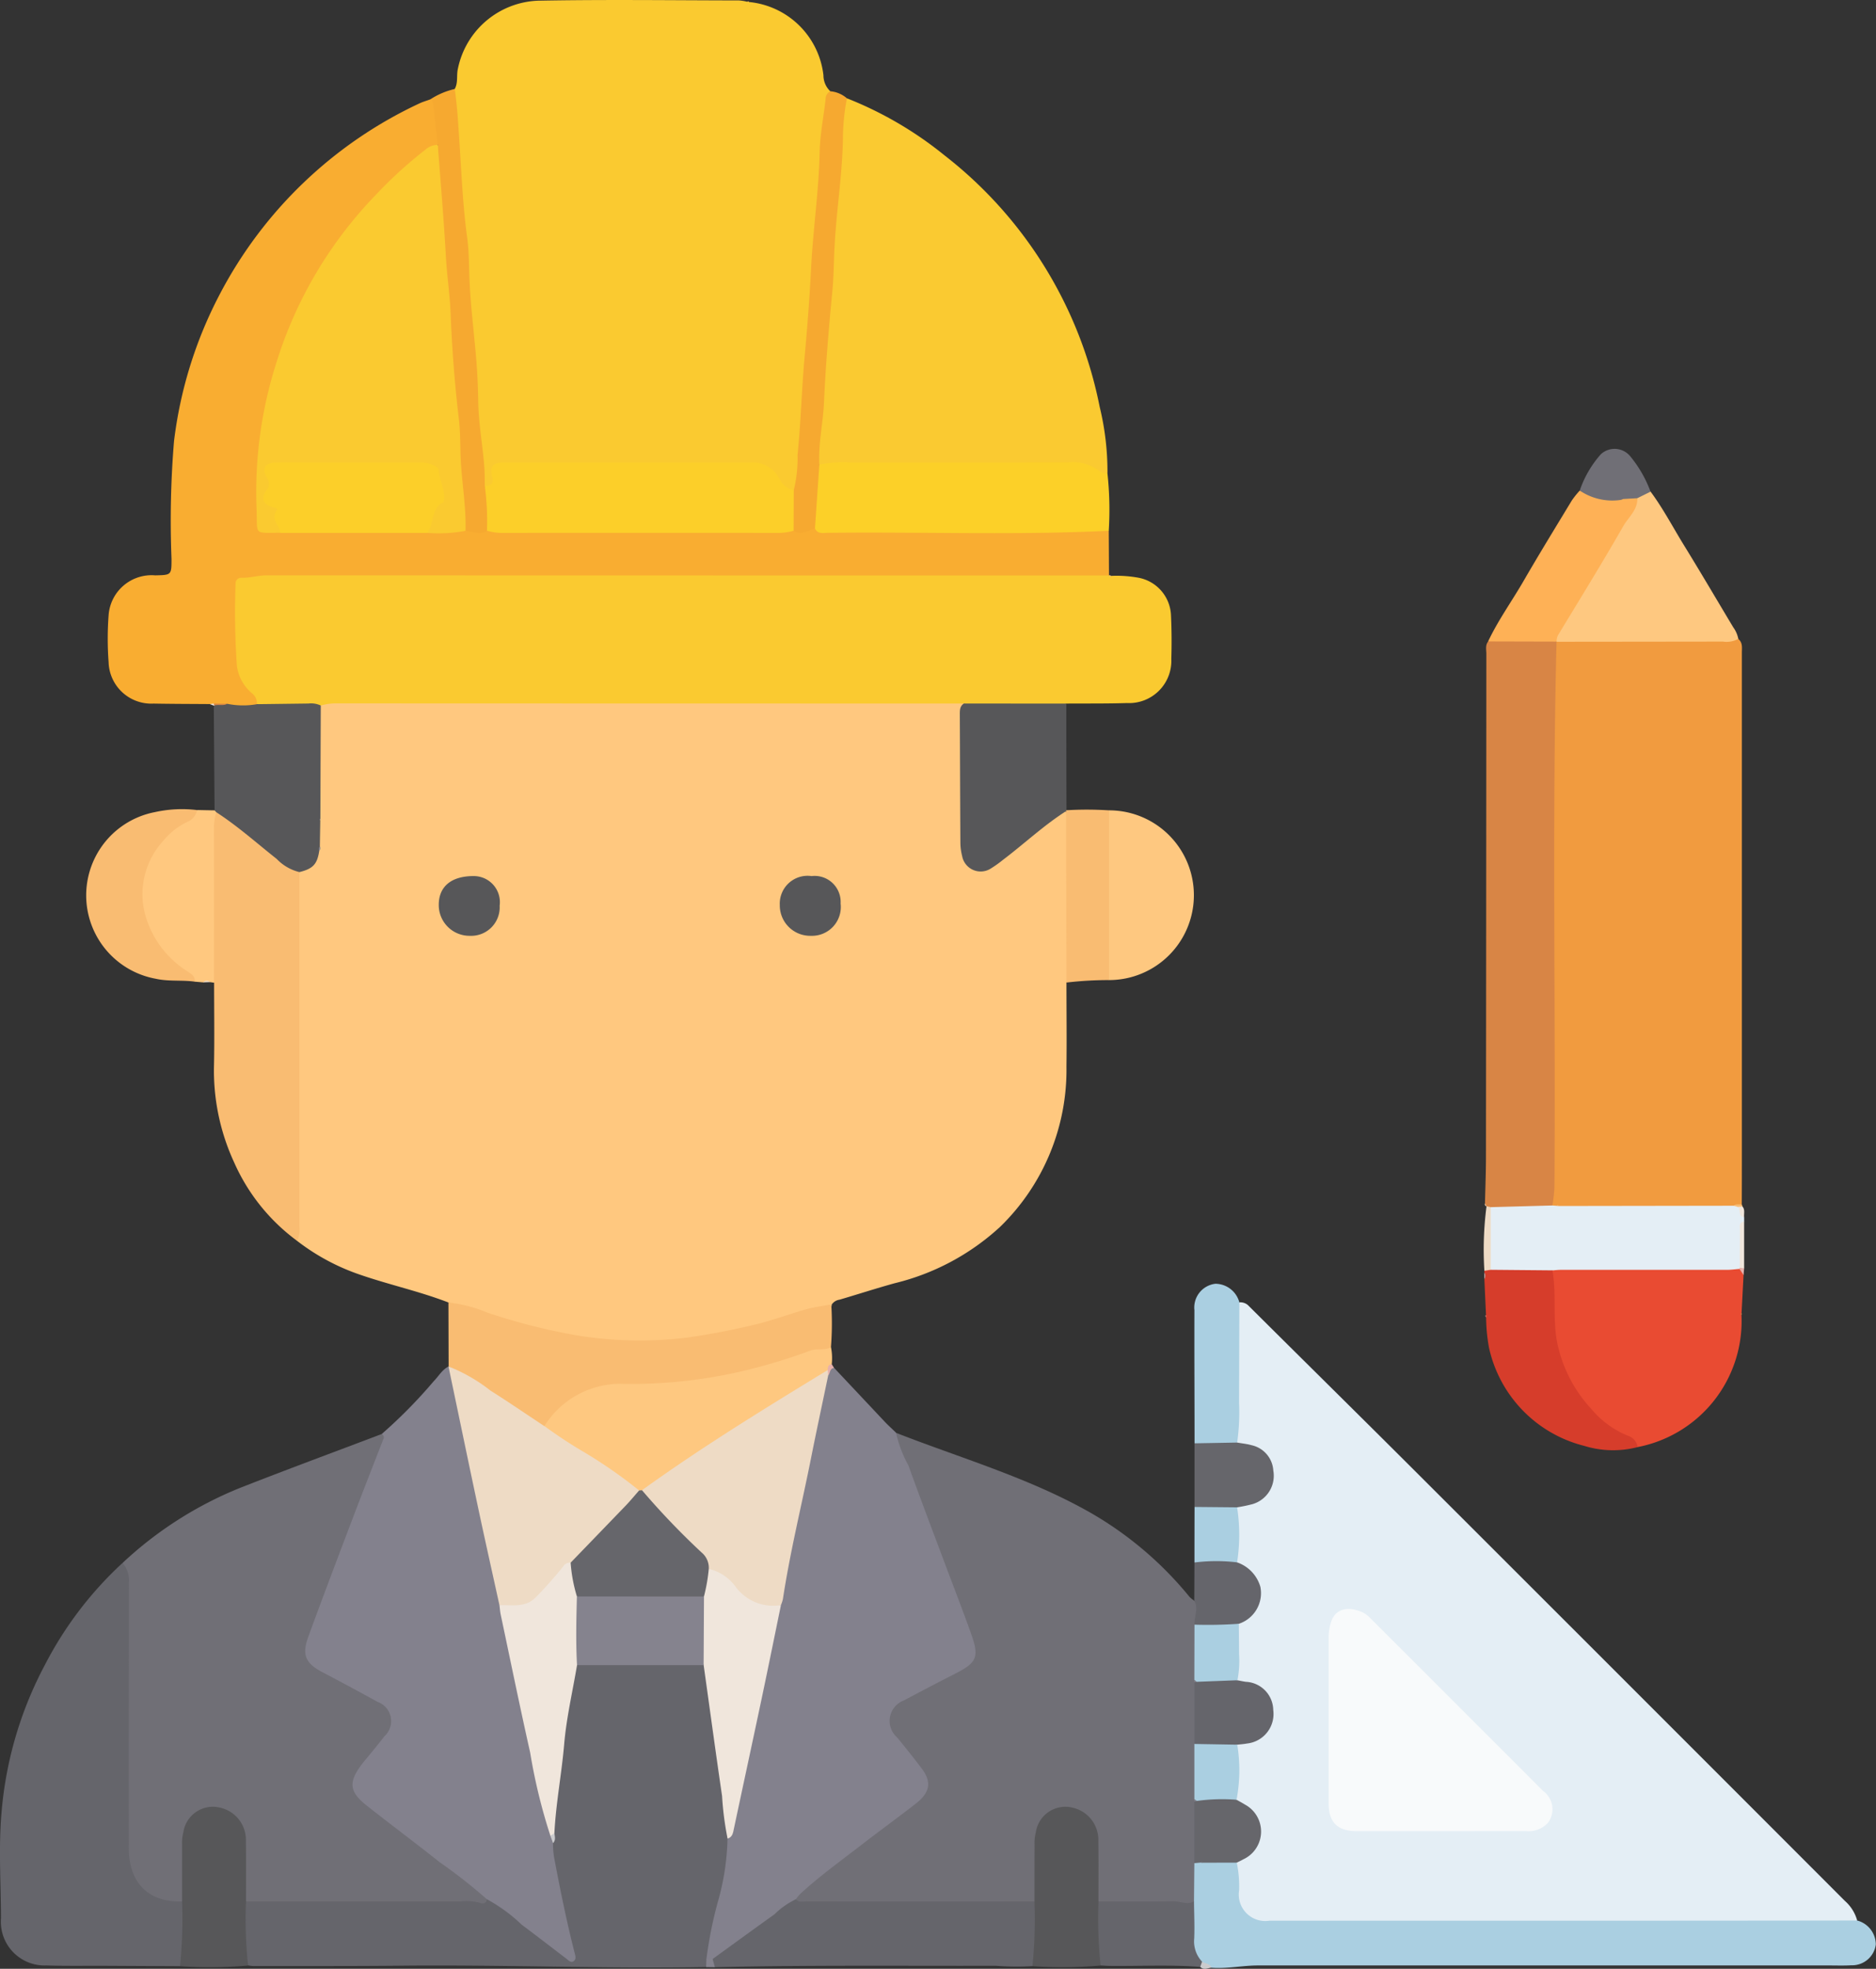 <svg xmlns="http://www.w3.org/2000/svg" width="128.716" height="135.035" data-name="Group 14667"><rect width="100%" height="100%" fill="#333333" stroke="none"/><defs><clipPath id="a"><path fill="none" d="M0 0h128.716v135.035H0z" data-name="Rectangle 8099"/></clipPath></defs><g clip-path="url(#a)" data-name="Group 14666"><path fill="#ffc87f" d="M73.172 67.389c0 1.921.025 3.842 0 5.763a15 15 0 0 1-4.559 11 16.36 16.36 0 0 1-7.249 3.867c-1.262.351-2.509.754-3.765 1.124a.77.77 0 0 0-.535.337 1.3 1.3 0 0 1-.185.171c-2.66.591-5.2 1.611-7.9 2.09a29.45 29.45 0 0 1-14.825-1.277 18.3 18.3 0 0 1-3.383-1.128c-1.974-.763-4.047-1.212-6.045-1.9a14.9 14.9 0 0 1-4.342-2.328 3 3 0 0 1-.1-.865q.017-11.445.007-22.891a6 6 0 0 1 .063-1.306.65.65 0 0 1 .413-.455 1.54 1.54 0 0 0 .945-1.246 1.6 1.6 0 0 0 .064-.458c.016-.54 0-1.08 0-1.621q-.012-.135-.016-.27c0-2.174-.005-4.347 0-6.52a1.96 1.96 0 0 1 .187-1.126 1.22 1.22 0 0 1 .863-.334c.34-.026.681-.017 1.022-.017h40.766a4.4 4.4 0 0 1 1.377.1c.188.073.216.209.2.4-.215 3.08-.054 6.165-.09 9.248a2.5 2.5 0 0 0 .076.577c.271 1.219 1.082 1.561 2.085.818 1.366-1.012 2.653-2.128 4-3.163.3-.23.628-.633 1.056-.152a2.3 2.3 0 0 1 .114.932q.005 4.762 0 9.524a1.5 1.5 0 0 1-.245 1.106" data-name="Path 5880"/><path fill="#e4eef5" d="M85.035 89.325a.8.8 0 0 1 .592.193c3.864 3.848 7.751 7.673 11.61 11.526q14.682 14.661 29.348 29.338a2.76 2.76 0 0 1 .839 1.338c-.41.381-.922.251-1.393.252q-16.544.012-33.087.006c-1.9 0-3.8.013-5.7-.005a2.16 2.16 0 0 1-2.468-2.465c0-.487-.054-.972-.057-1.457.036-.425.387-.589.675-.806a1.9 1.9 0 0 0-.048-3.286c-.255-.18-.565-.309-.625-.672a33 33 0 0 0 .047-3.6c.166-.31.492-.267.764-.332a1.8 1.8 0 0 0 1.62-1.982c-.026-1.036-.556-1.594-1.717-1.805-.234-.043-.492-.027-.648-.263.009-1.278-.025-2.557.022-3.835.133-.313.44-.44.685-.635a1.88 1.88 0 0 0-.028-3.11c-.265-.2-.617-.315-.731-.682.1-1.2.024-2.393.028-3.59.207-.334.582-.32.9-.417a1.79 1.79 0 0 0 1.491-2.026 1.846 1.846 0 0 0-1.625-1.785c-.294-.072-.656-.027-.794-.411.079-2.919.015-5.837.05-8.754a.87.87 0 0 1 .249-.733" data-name="Path 5881"/><path fill="#faca30" d="M31.2 6.1c.24-.425.112-.907.211-1.357a5.84 5.84 0 0 1 5.735-4.7c4.52-.081 9.042-.021 13.563-.014a3.5 3.5 0 0 1 .572.094l.058-.041.045.055a5.694 5.694 0 0 1 5.114 5.03 1.5 1.5 0 0 0 .473 1.094c-.609 3.313-.528 6.69-.91 10.026-.268 2.341-.268 4.71-.49 7.061-.3 3.221-.417 6.457-.747 9.677-.027.266-.041.543-.331.684a1.105 1.105 0 0 1-1.128-.651 2.36 2.36 0 0 0-2.226-1.109c-5.356.014-10.712 0-16.067.009-.932 0-.93.013-1.091.922-.076.43-.277.674-.754.479a5.4 5.4 0 0 1-.326-1.994c-.4-3.6-.57-7.217-.831-10.825-.228-3.148-.561-6.291-.676-9.449-.051-1.405-.174-2.813-.3-4.216a1.08 1.08 0 0 1 .11-.775" data-name="Path 5882"/><path fill="#faca30" d="M66.134 48.252q-21.561 0-43.122-.009a3.8 3.8 0 0 0-1 .146 14.2 14.2 0 0 1-4.453-.1 5.3 5.3 0 0 1-1.662-4.421c.076-.994.009-2 .016-3 .009-1.249.141-1.391 1.4-1.571a9 9 0 0 1 1.312-.071h56.138a1.85 1.85 0 0 1 1.332.238l.03-.014a.082.082 0 0 0 .125.048 8.4 8.4 0 0 1 1.818.119 2.736 2.736 0 0 1 2.276 2.579q.069 1.502.022 2.994a2.9 2.9 0 0 1-3.044 3.03c-1.386.044-2.773.026-4.16.036a1.22 1.22 0 0 1-.894.228q-2.623.012-5.245 0a1.13 1.13 0 0 1-.889-.233" data-name="Path 5883"/><path fill="#706f76" d="M61.48 98.274c4.427 1.733 9.026 3.054 13.2 5.4a24.5 24.5 0 0 1 6.932 5.848 2 2 0 0 0 .33.267c.611.5.187 1.136.221 1.712.039 1.217.011 2.434.019 3.65a2 2 0 0 0-.016.274c.03 1.387.034 2.773 0 4.16.04 1.247.012 2.494.018 3.741a2 2 0 0 0-.017.277 91 91 0 0 1 0 4.176 8.1 8.1 0 0 1-.148 2.655.82.82 0 0 1-.719.277c-1.721-.117-3.444-.023-5.165-.06a1.5 1.5 0 0 1-.707-.133c-.332-.271-.268-.656-.274-1.012-.019-1.069.035-2.14-.024-3.207a1.99 1.99 0 0 0-1.6-2.066 1.884 1.884 0 0 0-2.274 1.786 12 12 0 0 0-.046 1.747c-.007.632.009 1.264-.008 1.9-.009.311.018.643-.284.863a2.36 2.36 0 0 1-1.073.137H55.797a2.4 2.4 0 0 1-1.072-.135c-.43-.495.043-.754.313-1 1.271-1.136 2.655-2.133 4-3.18q1.755-1.369 3.537-2.7c1.088-.816 1.153-1.366.341-2.443-.483-.641-.981-1.271-1.477-1.9a1.7 1.7 0 0 1 .6-2.879c1.192-.609 2.354-1.273 3.553-1.867 1.136-.562 1.365-1.044.929-2.233-1.6-4.361-3.172-8.734-4.927-13.038-.13-.32-.426-.634-.108-1.007" data-name="Path 5884"/><path fill="#f19b3f" d="M119.265 43.823c.318.254.248.611.248.946v34.33q.002 1.753-.006 3.5a1.47 1.47 0 0 1-.726.334c-1.384.122-2.77.045-4.155.055-2.115.014-4.231.005-6.346 0a4.4 4.4 0 0 1-1.088-.067 1.3 1.3 0 0 0-.514-.08.36.36 0 0 1-.3-.25 15.4 15.4 0 0 1 .045-2.183q-.019-16.733 0-33.464a8.7 8.7 0 0 1 .352-2.947 1.25 1.25 0 0 1 .9-.234c3.724-.024 7.447.02 11.171-.025a1.5 1.5 0 0 1 .429.078" data-name="Path 5885"/><path fill="#706f76" d="M8.412 107.196a26 26 0 0 1 7.987-5.117c3.249-1.278 6.526-2.485 9.791-3.723.531.092.246.433.164.647-1.567 4.066-3.072 8.157-4.631 12.226a12 12 0 0 0-.47 1.383 1.394 1.394 0 0 0 .8 1.819c1.213.673 2.436 1.326 3.663 1.973 1.493.788 1.653 1.657.659 3-.521.7-1.126 1.344-1.6 2.086-.526.825-.5 1.25.23 1.917 1.116 1.018 2.323 1.928 3.529 2.835 1.5 1.127 2.98 2.276 4.486 3.393.289.215.615.441.425.9a.7.7 0 0 1-.6.184c-4.929-.134-9.859-.02-14.789-.06a2.6 2.6 0 0 1-1.076-.124c-.339-.227-.3-.589-.3-.92-.017-1-.006-1.991-.006-2.985a2.9 2.9 0 0 0-.411-1.6 1.863 1.863 0 0 0-3.174.049 3 3 0 0 0-.375 1.537c0 .971.007 1.941 0 2.912a1.22 1.22 0 0 1-.235.96 3.03 3.03 0 0 1-3.5-1.83 4.9 4.9 0 0 1-.38-2.065q.01-7.45 0-14.9a22.5 22.5 0 0 0-.19-4.5" data-name="Path 5886"/><path fill="#f9ad31" d="M76.089 39.47q-28.889 0-57.778-.009c-.589 0-1.15.179-1.734.168a.38.38 0 0 0-.414.415 54 54 0 0 0 .089 5.61 2.94 2.94 0 0 0 1.021 1.882.87.87 0 0 1 .352.76c-.271.454-.718.274-1.1.295a5 5 0 0 1-.927-.113 4.6 4.6 0 0 1-.844-.109 2 2 0 0 0-.351-.078c-1.29-.01-2.579-.01-3.868-.034a2.93 2.93 0 0 1-3.084-2.846 21.6 21.6 0 0 1 0-3.209 2.955 2.955 0 0 1 3.2-2.739c1.117-.025 1.113-.025 1.117-1.116a66 66 0 0 1 .172-8.092 29.2 29.2 0 0 1 3.11-10.018A29.55 29.55 0 0 1 28.766 7.098c.239-.115.5-.187.746-.279.269-.051.336.133.367.333a10.8 10.8 0 0 1 .24 2.726 22 22 0 0 0-3.046 2.467 29.2 29.2 0 0 0-5.265 6.593 30 30 0 0 0-3.589 9.83 36 36 0 0 0-.407 6.912c.009.456.2.676.663.664.317-.009.634.012.951-.024 3.267-.015 6.532-.04 9.8.009a22 22 0 0 0 2.643-.091 8.4 8.4 0 0 0 1.686 0 19 19 0 0 0 1.75.068h17.223c.584 0 1.167-.009 1.748-.067.607.171 1.2-.147 1.8-.062a4.3 4.3 0 0 0 1.3.128h16.352a11 11 0 0 0 1.382-.1 1.07 1.07 0 0 1 .964.192l.015 3.067" data-name="Path 5887"/><path fill="#83818d" d="M61.48 98.275a8.3 8.3 0 0 0 .842 2.221c.823 2.284 1.689 4.553 2.539 6.827.6 1.592 1.215 3.176 1.784 4.777.55 1.549.368 1.939-1.06 2.668q-1.788.912-3.559 1.857a1.5 1.5 0 0 0-.48 2.533c.586.71 1.161 1.431 1.714 2.168.674.9.551 1.622-.423 2.378-1.263.982-2.558 1.923-3.822 2.9-1.4 1.085-2.839 2.116-4.138 3.322a3 3 0 0 0-.272.339 28.5 28.5 0 0 1-3.664 2.848 10.6 10.6 0 0 1-2.123 1.383.47.47 0 0 1-.427-.159 1.45 1.45 0 0 1 0-1.07q.554-2.5 1.119-4.992c.168-.741.123-1.5.312-2.237a3.7 3.7 0 0 0 .539-1.5c.985-4.83 2.064-9.641 3.043-14.472a307 307 0 0 1 1.584-7.949c.549-2.6 1.126-5.187 1.662-7.787.122-.251.15-.611.581-.51l3.471 3.691c.248.263.518.5.778.757" data-name="Path 5888"/><path fill="#83818d" d="M33.405 130.264a36 36 0 0 0-3.251-2.549c-1.648-1.313-3.341-2.569-4.994-3.876-1.29-1.02-1.286-1.7-.058-3.176.433-.522.867-1.044 1.279-1.583a1.4 1.4 0 0 0-.474-2.352q-1.876-1.036-3.774-2.03c-1.162-.607-1.437-1.181-.982-2.428.94-2.576 1.913-5.141 2.886-7.705.74-1.951 1.5-3.895 2.258-5.84a.26.26 0 0 0-.106-.368 34 34 0 0 0 3.57-3.624c.34-.34.57-.788 1.023-1.013l.1.07a5.3 5.3 0 0 1 .532 1.879c.957 4.817 2.036 9.609 3.02 14.421 1.014 4.74 2.017 9.483 3.038 14.222a10 10 0 0 0 .442 1.468 3.3 3.3 0 0 1 .2.68 61 61 0 0 0 1.267 6.429c.074.307.159.611.221.921.059.29.125.616-.162.8s-.573 0-.8-.181c-1.23-.99-2.553-1.86-3.742-2.9a10 10 0 0 1-1.5-1.264" data-name="Path 5889"/><path fill="#faca31" d="M58.11 6.743a25.4 25.4 0 0 1 6.7 3.917 28.95 28.95 0 0 1 10.642 17.249 18.7 18.7 0 0 1 .533 4.536c-.317.255-.607.078-.873-.083a3.1 3.1 0 0 0-1.678-.4q-7.882.005-15.764 0a3.5 3.5 0 0 1-1.443-.029 1.45 1.45 0 0 1-.207-1.251c.451-3.595.491-7.221.839-10.824.284-2.948.355-5.914.688-8.861.122-1.082.068-2.184.191-3.273.041-.36.011-.742.374-.975" data-name="Path 5890"/><path fill="#65656b" d="M33.405 130.264a11 11 0 0 1 2.384 1.742c1.027.764 2.037 1.551 3.057 2.325.148.112.309.312.5.189.215-.137.133-.368.076-.591-.548-2.151-.988-4.326-1.4-6.507a6 6 0 0 1-.08-1.008c.106-.28-.05-.537-.069-.807a18.5 18.5 0 0 1 .308-3.251 91 91 0 0 1 1.116-7.615.93.93 0 0 1 .289-.647 1.8 1.8 0 0 1 .921-.149q3.409-.007 6.819 0a1.96 1.96 0 0 1 .923.137c.346.276.322.693.376 1.065.473 3.265.941 6.53 1.344 9.8a3.1 3.1 0 0 1-.053 1.155 17 17 0 0 1-.667 4.357 28.5 28.5 0 0 0-.779 3.9.39.39 0 0 1-.017.556c-6.969.121-13.936-.164-20.905-.093-3.387.034-6.774.02-10.161.025a3 3 0 0 1-.361-.04 1.24 1.24 0 0 1-.338-.779 27 27 0 0 1-.025-3.1.67.67 0 0 1 .217-.517h14.74a3.5 3.5 0 0 1 1.3.1c.224.086.442.056.482-.256" data-name="Path 5891"/><path fill="#65656b" d="M8.412 107.196a1.9 1.9 0 0 1 .436 1.344q-.019 9.128-.009 18.255c0 2.168 1.194 3.7 3.652 3.619a.6.6 0 0 1 .206.45 17.7 17.7 0 0 1-.071 3.336 1.02 1.02 0 0 1-.273.657l-5.172-.027c-1.338-.006-2.677.019-4.014-.024a3 3 0 0 1-3.1-3.231c-.006-2.433-.175-4.881.041-7.294a26.1 26.1 0 0 1 2.983-10.11 25.2 25.2 0 0 1 5.319-6.975" data-name="Path 5892"/><path fill="#d88545" d="M106.796 44.022c-.31 12.478-.054 24.959-.144 37.438a11 11 0 0 1-.139 1.221c-.117.277-.377.291-.61.294a35 35 0 0 1-3.538-.031.7.7 0 0 1-.371-.2c-.073-.043-.129-.1-.107-.192.024-1.047.066-2.093.068-3.14q.017-17.285.026-34.569c0-.284-.083-.589.125-.845a.6.6 0 0 1 .252-.141 16.6 16.6 0 0 1 4.341.062l.1.1" data-name="Path 5893"/><path fill="#aacfe1" d="m81.922 130.419.025-2.632a.8.8 0 0 1 .462-.2q.129-.017.259-.022c.729.072 1.487-.179 2.19.191a8 8 0 0 1 .161 1.88 1.82 1.82 0 0 0 2.088 2.1h22.86q8.728 0 17.455-.013a1.71 1.71 0 0 1 1.281 1.646 1.64 1.64 0 0 1-1.682 1.425c-.51.031-1.023.012-1.534.012H86.318c-1.071 0-2.128.239-3.2.155-.3-.182-.72-.148-.945-.487a1.77 1.77 0 0 1-.444-1.339 7.5 7.5 0 0 1 .194-2.709" data-name="Path 5894"/><path fill="#f9bc72" d="M20.54 59.815v24.3a1.77 1.77 0 0 1-.153.994 13.4 13.4 0 0 1-4.324-5.387 15 15 0 0 1-1.379-6.707c.036-1.87.006-3.74.006-5.611a1.33 1.33 0 0 1-.238-.963q-.007-4.762 0-9.524a2.3 2.3 0 0 1 .154-1c.317-.507.63-.158.91.031 1.233.832 2.341 1.826 3.5 2.749.495.393 1.032.722 1.522 1.117" data-name="Path 5895"/><path fill="#e94b32" d="m119.628 87.456-.137 2.611a.13.13 0 0 0-.005.136 8.8 8.8 0 0 1-7.128 9.049 17 17 0 0 0-1.536-.963 9.32 9.32 0 0 1-4.217-6.459c-.249-1.4-.05-2.821-.232-4.223a.52.52 0 0 1 .284-.613 2 2 0 0 1 .718-.1q5.635-.009 11.271 0a2.5 2.5 0 0 1 .578.052.5.5 0 0 1 .4.507" data-name="Path 5896"/><path fill="#f9bc72" d="M30.77 89.332a9.7 9.7 0 0 1 2.655.692 42 42 0 0 0 6.116 1.561 27 27 0 0 0 7.593.159 49 49 0 0 0 4.907-.954c1.1-.279 2.172-.678 3.267-.988.532-.15 1.088-.218 1.632-.324a.25.25 0 0 1 .105.137 21 21 0 0 1-.031 2.779.52.52 0 0 1-.391.3 47 47 0 0 0-4.843 1.354 25.7 25.7 0 0 1-7.786 1.023 7.28 7.28 0 0 0-6.491 2.767.57.57 0 0 1-.614-.089c-2.006-1.4-4.084-2.685-6.12-4.037h.012l-.012-4.387" data-name="Path 5897"/><path fill="#fcd028" d="M56.216 31.869a8 8 0 0 1 2.094-.147c5 0 10.009.009 15.014-.008a3 3 0 0 1 2.111.59.7.7 0 0 0 .547.142 23 23 0 0 1 .092 3.957c-6.415.318-12.835.064-19.251.141-.324 0-.7.114-.9-.289a.63.63 0 0 1-.193-.46 26 26 0 0 1 .325-3.686.5.5 0 0 1 .161-.237" data-name="Path 5898"/><path fill="#65656b" d="M48.898 134.362c1.411-1.022 2.817-2.049 4.235-3.061a5.4 5.4 0 0 1 1.471-1.033c.215.239.5.144.757.144q7.808.007 15.616 0a.4.4 0 0 1 .158.237 12 12 0 0 1-.132 3.97.5.5 0 0 1-.163.236 19 19 0 0 1-2.542-.027c-6.415.018-12.829-.055-19.243.1-.17-.156-.336-.313-.156-.566" data-name="Path 5899"/><path fill="#fec880" d="M37.353 97.81a6.16 6.16 0 0 1 5.148-2.9 33.5 33.5 0 0 0 8.575-.9 40 40 0 0 0 4.518-1.372c.46-.184.98.024 1.421-.243a3.9 3.9 0 0 1 .053 1.175 3 3 0 0 0-.279.518c-2.4 1.549-4.8 3.11-7.233 4.615-1.568.97-3.076 2.031-4.6 3.068a4.2 4.2 0 0 1-.869.525.66.66 0 0 1-.321.009c-1.973-1.419-4.024-2.72-6.092-3.994-.178-.109-.4-.215-.321-.5" data-name="Path 5900"/><path fill="#e4eef5" d="M119.347 87.032c-.29.022-.579.064-.868.064h-11.387c-.193 0-.387.025-.58.038-.058.044-.109.112-.179.121a10.7 10.7 0 0 1-4.085-.066.88.88 0 0 1-.192-.608c-.008-1.039 0-2.079 0-3.118a.9.9 0 0 1 .228-.667l4.231-.115.293.023a.26.26 0 0 1 .143.012l12-.018a.64.64 0 0 1 .3.018c.352.141.181.567.419.771v.291c-.289.545-.1 1.131-.142 1.7-.034.455.022.914-.03 1.37a.33.33 0 0 1-.15.193" data-name="Path 5901"/><path fill="#575759" d="m66.134 48.252 7.029.006q0 3.657.01 7.313l-.027.062c-1.541.982-2.87 2.238-4.322 3.336a8 8 0 0 1-.829.592 1.292 1.292 0 0 1-1.982-.853 3.8 3.8 0 0 1-.119-.936c-.019-2.917-.024-5.834-.039-8.752 0-.3-.006-.582.28-.768" data-name="Path 5902"/><path fill="#575759" d="M20.54 59.814a3.2 3.2 0 0 1-1.553-.9c-1.372-1.083-2.675-2.254-4.148-3.206-.124.038-.165 0-.118-.125l-.053-7.185.084-.066a4 4 0 0 0 .842-.06 5.4 5.4 0 0 0 2.031.026l3.54-.045a1.56 1.56 0 0 1 .844.137l-.029 7.768-.041.054.035.058-.029 1.792c-.018.095-.023.191-.04.286-.138.926-.427 1.237-1.363 1.467" data-name="Path 5903"/><path fill="#fec880" d="M119.265 43.819a1.65 1.65 0 0 1-1.053.185q-5.708.008-11.416.013l.006-.012c-.263-.336 0-.6.141-.857 1.335-2.391 2.839-4.683 4.216-7.049a10.7 10.7 0 0 0 1.094-1.96.89.89 0 0 1 1-.415c.868 1.169 1.538 2.46 2.3 3.694 1.145 1.856 2.247 3.739 3.37 5.609a2 2 0 0 1 .346.792" data-name="Path 5904"/><path fill="#d63d2b" d="m102.284 87.092 4.231.038c.319 1.794-.056 3.642.436 5.423a9.46 9.46 0 0 0 2.248 4.1 6.34 6.34 0 0 0 2.543 1.839.95.95 0 0 1 .62.761 6.7 6.7 0 0 1-3.664-.084 8.91 8.91 0 0 1-6.534-6.731 12 12 0 0 1-.2-2.078.14.14 0 0 1-.006-.16l-.113-2.469a.385.385 0 0 0-.006-.451q.001-.06.01-.118a.317.317 0 0 1 .434-.07" data-name="Path 5905"/><path fill="#fec880" d="M76.094 55.579a5.821 5.821 0 0 1 0 11.642 1.23 1.23 0 0 1-.237-.963q-.012-4.857 0-9.714a1.25 1.25 0 0 1 .238-.964" data-name="Path 5906"/><path fill="#575759" d="M70.839 134.857a33 33 0 0 0 .137-4.443q0-1.967.005-3.934a2.7 2.7 0 0 1 .087-.789 2.047 2.047 0 0 1 2.53-1.706 2.26 2.26 0 0 1 1.761 2.278c.021 1.383.008 2.768.009 4.152a1.17 1.17 0 0 1 .232.817 27 27 0 0 0 .085 2.97.76.76 0 0 1-.171.611 31 31 0 0 1-4.675.045" data-name="Path 5907"/><path fill="#575759" d="M12.354 134.857a33 33 0 0 0 .138-4.443v-3.934a2.7 2.7 0 0 1 .086-.79 2.047 2.047 0 0 1 2.531-1.706 2.26 2.26 0 0 1 1.761 2.278c.021 1.383.008 2.768.009 4.152a29 29 0 0 0 .145 4.4 31 31 0 0 1-4.675.045" data-name="Path 5908"/><path fill="#f6a930" d="M30.04 9.943c-.106-.925-.22-1.85-.313-2.776a.38.38 0 0 0-.213-.344 5.2 5.2 0 0 1 1.687-.72c.173 1.2.239 2.407.319 3.616.146 2.2.236 4.4.535 6.584.128.932.116 1.888.156 2.831.073 1.745.287 3.474.44 5.21a44 44 0 0 1 .162 3.2c.022 1.506.305 2.985.416 4.48.032.436.025.876.036 1.314a3.63 3.63 0 0 1 .148 3.067c-.489.323-.98.032-1.47 0a4.56 4.56 0 0 1-.352-2.126c-.3-3.124-.494-6.259-.7-9.389-.256-3.836-.686-7.659-.807-11.5-.025-.8-.116-1.6-.22-2.4a1.22 1.22 0 0 1 .176-1.047" data-name="Path 5909"/><path fill="#feb156" d="M112.34 34.171c.028.808-.612 1.3-.962 1.913-1.423 2.487-2.93 4.927-4.415 7.378a.9.9 0 0 0-.16.544l-4.7-.012c.682-1.449 1.622-2.747 2.421-4.127 1.079-1.865 2.207-3.7 3.324-5.544a6.5 6.5 0 0 1 .54-.675 8.6 8.6 0 0 0 2.7.475l.337-.067a1.15 1.15 0 0 1 .918.117" data-name="Path 5910"/><path fill="#f6a930" d="M56.216 31.869q-.149 2.193-.3 4.385c-.483.1-.937.511-1.466.144a3.57 3.57 0 0 1 .012-2.774 9.2 9.2 0 0 0 .259-2.422c.231-2.235.28-4.487.485-6.726.185-2.022.343-4.043.444-6.073.132-2.653.532-5.288.586-7.952.025-1.224.276-2.443.411-3.666a.58.58 0 0 1 .323-.525 2 2 0 0 1 1.139.483 15 15 0 0 0-.275 2.813c-.046 2.5-.456 4.966-.579 7.457-.049.993-.051 1.985-.147 2.979-.245 2.529-.459 5.064-.571 7.6-.063 1.431-.4 2.837-.321 4.275" data-name="Path 5911"/><path fill="#f9bc72" d="M13.365 67.33c-.888-.125-1.793 0-2.68-.2a5.814 5.814 0 0 1-.056-11.429 8.6 8.6 0 0 1 2.89-.141c.18.614-.323.8-.688 1.023a5.8 5.8 0 0 0-2.3 2.459 5.21 5.21 0 0 0 .4 5.385 7.3 7.3 0 0 0 1.985 2.006c.292.206.73.386.457.9" data-name="Path 5912"/><path fill="#ffc87f" d="M13.365 67.33c.036-.391-.253-.532-.517-.717a6.67 6.67 0 0 1-2.973-4.237 5.43 5.43 0 0 1 1.334-4.714 4.8 4.8 0 0 1 1.643-1.293 1.07 1.07 0 0 0 .668-.812l1.2.024.119.125a3.6 3.6 0 0 0-.155 1.143q.011 5.276 0 10.552l-.274-.039a.6.6 0 0 0-.468.017l-.58-.048" data-name="Path 5913"/><path fill="#f9bc72" d="M76.094 55.579v11.642a25 25 0 0 0-2.922.17l-.027-11.757a.042.042 0 0 1 .027-.062 24 24 0 0 1 2.923.008" data-name="Path 5914"/><path fill="#aacfe1" d="m85.035 89.324-.021 6.862a15 15 0 0 1-.129 2.756 3.72 3.72 0 0 1-2.925.052c0-3.043-.019-6.086-.009-9.13a1.64 1.64 0 0 1 1.439-1.814 1.714 1.714 0 0 1 1.644 1.275" data-name="Path 5915"/><path fill="#65656b" d="M75.515 134.812a31 31 0 0 1-.145-4.4c1.714 0 3.428.014 5.141-.007.471-.006.941.263 1.412.012.008.847.048 1.695.014 2.539a2.02 2.02 0 0 0 .541 1.59c0 .136.048.288-.128.361-2.06-.159-4.123-.048-6.185-.07-.217 0-.433-.018-.65-.028" data-name="Path 5916"/><path fill="#66666b" d="m81.96 98.994 2.925-.052c.331.059.671.091.993.182a1.9 1.9 0 0 1 1.487 1.74 2.027 2.027 0 0 1-1.426 2.3 10 10 0 0 1-1.061.22 4 4 0 0 1-2.92-.027v-4.364" data-name="Path 5917"/><path fill="#65656b" d="M81.954 111.431c-.026-.548.3-1.1-.013-1.644l.013-2.619a3.09 3.09 0 0 1 2.923-.009 2.51 2.51 0 0 1 1.6 1.679A2.213 2.213 0 0 1 85 111.371a4.08 4.08 0 0 1-3.042.06" data-name="Path 5918"/><path fill="#706f76" d="M111.203 34.288a3.98 3.98 0 0 1-2.814-.642 7.25 7.25 0 0 1 1.451-2.493 1.39 1.39 0 0 1 2 .124 8.4 8.4 0 0 1 1.408 2.446l-.91.448-.976.056a.6.6 0 0 1-.161.061" data-name="Path 5919"/><path fill="#aacfe1" d="M84.877 107.159a12 12 0 0 0-2.923.009q0-1.905.006-3.81l2.92.027a12.3 12.3 0 0 1 0 3.774" data-name="Path 5920"/><path fill="#eedbc5" d="m102.28 87.092-.434.07a23 23 0 0 1 .147-4.425l.289.056v4.3" data-name="Path 5921"/><path fill="#f0e6dc" d="M119.368 86.948c0-.846 0-1.692.015-2.538 0-.243-.114-.563.286-.637v3.222c-.113.072-.218.1-.3-.047" data-name="Path 5922"/><path fill="#85838e" d="m48.894 134.363.156.566-.6-.008.017-.556h.426" data-name="Path 5923"/><path fill="#cbcbcd" d="m82.349 134.91.128-.362c.205.15.539.095.641.406-.259.034-.524.185-.768-.044" data-name="Path 5924"/><path fill="#f0e6dc" d="M119.669 83.484c-.44-.051-.212-.521-.441-.7a.21.21 0 0 1 .33-.028c.187.221.082.487.111.732" data-name="Path 5925"/><path fill="#e6b1ac" d="M56.792 93.971c0-.2.025-.378.278-.4l.162.256c-.314.022-.257.343-.4.5a.246.246 0 0 1-.036-.354" data-name="Path 5926"/><path fill="#e6b1ac" d="m119.368 86.948.3.047-.038.461-.28-.424a.14.14 0 0 1 .021-.083" data-name="Path 5927"/><path fill="#f9bc72" d="m119.558 82.75-.33.028-.281-.085c.168-.135.371-.071.558-.094z" data-name="Path 5928"/><path fill="#eedbc5" d="M13.945 67.378a.31.31 0 0 1 .468-.016z" data-name="Path 5929"/><path fill="#e6b1ac" d="M101.836 87.28a.41.41 0 0 1 .006.451q.002-.225-.006-.451" data-name="Path 5930"/><path fill="#f0e6dc" d="m14.4 48.291.254-.032q.111.025.059.126l-.047.012z" data-name="Path 5931"/><path fill="#eedbc5" d="m101.885 82.547.106.192a.15.15 0 0 1-.106-.192" data-name="Path 5932"/><path fill="#fec880" d="M76.244 39.503c-.072.063-.111.04-.125-.047a.18.18 0 0 1 .125.047" data-name="Path 5933"/><path fill="#feb156" d="M51.383.137a.2.2 0 0 1-.1-.015l.054-.025Z" data-name="Path 5934"/><path fill="#e6b1ac" d="M101.955 90.2q-.001.08.006.16a.6.6 0 0 1-.045-.111c0-.013.025-.032.039-.049" data-name="Path 5935"/><path fill="#d88545" d="M119.485 90.203a.5.5 0 0 1-.038-.1c0-.009.028-.025.044-.038a.12.12 0 0 1-.005.136" data-name="Path 5936"/><path fill="#fec880" d="m57.046 89.616-.105-.137h.118a.22.22 0 0 1-.013.14" data-name="Path 5937"/><path fill="#575759" d="M55.688 60.088a1.786 1.786 0 0 1 1.988 1.884 1.978 1.978 0 0 1-2.04 2.213 2.087 2.087 0 0 1-2.133-2.121 1.908 1.908 0 0 1 2.184-1.975" data-name="Path 5938"/><path fill="#575759" d="M34.282 62.119a1.956 1.956 0 0 1-2.04 2.066 2.11 2.11 0 0 1-2.138-2.122c0-1.269.875-1.983 2.41-1.975a1.79 1.79 0 0 1 1.768 2.031" data-name="Path 5939"/><path fill="#83818d" d="M21.907 58.347a.24.24 0 0 1 .04-.286.24.24 0 0 1-.04.286" data-name="Path 5940"/><path fill="#83818d" d="M21.972 56.27a.5.5 0 0 1-.033-.083c0-.007.025-.02.039-.03a.11.11 0 0 1-.006.112" data-name="Path 5941"/><path fill="#f8fafb" d="M98.836 125.592h-5.77c-1.3 0-1.907-.61-1.907-1.926v-11.394a3.5 3.5 0 0 1 .14-.93c.276-1.033 1.2-1.189 2.165-.768a2 2 0 0 1 .579.434q5.919 5.908 11.828 11.826a1.55 1.55 0 0 1 .328 2.2 1.82 1.82 0 0 1-1.516.555Z" data-name="Path 5942"/><path fill="#65656b" d="M81.954 119.615v-4.239a1 1 0 0 1 .2-.153 4.9 4.9 0 0 1 2.75.023c.19.035.379.077.57.105a1.97 1.97 0 0 1 1.886 1.934 2.037 2.037 0 0 1-1.812 2.3c-.214.041-.433.053-.649.079a4.77 4.77 0 0 1-2.943-.05" data-name="Path 5943"/><path fill="#66666b" d="m84.856 127.753-2.33.006a.12.12 0 0 0-.14-.01l-.442.039v-4.232q.098-.092.2-.177a3.5 3.5 0 0 1 2.7.063c.189.107.382.208.566.324a2.1 2.1 0 0 1-.1 3.759c-.146.083-.3.153-.452.229" data-name="Path 5944"/><path fill="#aacfe1" d="m84.901 115.244-2.8.107a1 1 0 0 1-.155-.135l.01-3.785a30 30 0 0 0 3.041-.06c.006.693.015 1.386.018 2.079a7 7 0 0 1-.112 1.794" data-name="Path 5945"/><path fill="#aacfe1" d="M84.845 123.441a12.6 12.6 0 0 0-2.73.081.3.3 0 0 1-.167-.126v-3.782l2.943.05a10.8 10.8 0 0 1-.05 3.777" data-name="Path 5946"/><path fill="#fccf29" d="m54.463 33.625-.012 2.774a3.7 3.7 0 0 1-1.073.153q-9.447-.01-18.894 0a3.7 3.7 0 0 1-1.073-.154 18 18 0 0 0-.148-3.067c.421 0 .623-.126.506-.624-.174-.739.045-.982.809-.983q8.47-.006 16.939 0a2.02 2.02 0 0 1 1.96 1.123 1.47 1.47 0 0 0 .986.781" data-name="Path 5947"/><path fill="#85838e" d="m81.944 115.216.155.135-.151.024v-.159" data-name="Path 5948"/><path fill="#85838e" d="m81.949 123.396.167.126-.168.033z" data-name="Path 5949"/><path fill="#f9bc72" d="m106.949 82.712-.143-.011c.053-.059.1-.05.143.011" data-name="Path 5950"/><path fill="#faca30" d="M30.039 9.94c.19 2.553.414 5.1.554 7.661.07 1.281.27 2.549.32 3.828.1 2.44.277 4.871.57 7.3.1.84.089 1.7.118 2.535.059 1.72.39 3.418.34 5.141a9.8 9.8 0 0 1-2.632.143 2.84 2.84 0 0 1 .613-1.932c.676-.776.092-1.5-.066-2.2-.116-.512-.736-.472-1.2-.474q-4.668-.016-9.335 0c-.858 0-.952.125-.747.917a1.3 1.3 0 0 1-.124.914.51.51 0 0 0 .266.78.588.588 0 0 1 .4.8c-.11.407.363.766.106 1.189-1.842 0-1.556.184-1.617-1.577a29.2 29.2 0 0 1 1.407-10.243 28.8 28.8 0 0 1 6.792-11.376 29.6 29.6 0 0 1 3.373-3.073 1.27 1.27 0 0 1 .862-.334" data-name="Path 5951"/><path fill="#fccf29" d="M19.221 36.545c-.017-.519-.708-.925-.229-1.546.113-.146-.149-.17-.28-.209-.663-.194-.834-.619-.43-1.165a.65.65 0 0 0 .038-.851c-.377-.615-.161-1.013.561-1.044.68-.03 1.362-.008 2.042-.008h7.806a2.3 2.3 0 0 1 .994.172c.146.067.369.2.373.31.024.682.418 1.289.377 1.977-.006.094-.016.241-.073.271-.859.446-.591 1.471-1.092 2.1H19.221" data-name="Path 5952"/><path fill="#d88545" d="M14.714 48.385a.5.5 0 0 1-.059-.126l.938.012c-.277.16-.592.032-.879.114" data-name="Path 5953"/><path fill="#eedbc5" d="m56.791 93.972.036.354c-.4 1.917-.811 3.831-1.194 5.752-.637 3.2-1.427 6.373-1.916 9.6a2.4 2.4 0 0 1-.137.411 2.27 2.27 0 0 1-2.648-.56 9.6 9.6 0 0 0-2.32-1.835 3.85 3.85 0 0 0-1.195-1.686q-1.453-1.426-2.879-2.88c-.248-.252-.561-.486-.491-.917 4.108-2.963 8.422-5.608 12.742-8.242" data-name="Path 5954"/><path fill="#f0e6dc" d="M48.634 107.609a3.13 3.13 0 0 1 1.828 1.212 3.21 3.21 0 0 0 3.12 1.27c-.436 2.115-.863 4.232-1.309 6.346-.633 2.994-1.28 5.984-1.916 8.977-.062.291-.094.585-.436.692a21 21 0 0 1-.378-2.919c-.439-2.994-.845-5.992-1.265-8.988a1.22 1.22 0 0 1-.194-.756c0-1.276-.038-2.552.022-3.827a4.3 4.3 0 0 1 .529-2.007" data-name="Path 5955"/><path fill="#eedbc5" d="M37.355 97.811a32 32 0 0 0 2.768 1.817 33 33 0 0 1 3.729 2.6.9.9 0 0 1-.333.7c-1.393 1.45-2.866 2.822-4.231 4.3a.7.7 0 0 1-.186.113c-.661.676-1.325 1.347-1.945 2.061a2.4 2.4 0 0 1-2.888.7c-.481-2.193-.973-4.384-1.441-6.58-.695-3.265-1.372-6.534-2.057-9.8a11.4 11.4 0 0 1 2.876 1.652c1.251.79 2.472 1.627 3.706 2.444" data-name="Path 5956"/><path fill="#f0e6dc" d="M34.268 110.096c.861-.026 1.788.185 2.484-.531a28 28 0 0 0 1.883-2.116.53.53 0 0 1 .518-.268 8.2 8.2 0 0 1 .607 2.452c.056 1.267.018 2.534.022 3.8a1.27 1.27 0 0 1-.19.768c-.3 1.8-.726 3.6-.882 5.418-.175 2.047-.569 4.067-.673 6.119-.04.139-.1.248-.274.17a38.5 38.5 0 0 1-1.388-5.707c-.707-3.145-1.352-6.3-2.02-9.457-.045-.212-.058-.432-.086-.648" data-name="Path 5957"/><path fill="#cbcbcd" d="m37.762 125.91.274-.17c.036.234.108.473-.09.676z" data-name="Path 5958"/><path fill="#85838e" d="M39.59 114.201c-.087-1.568-.047-3.136-.008-4.7a1.16 1.16 0 0 1 .893-.228q3.467-.014 6.934 0a1.18 1.18 0 0 1 .893.235l-.025 4.7H39.59" data-name="Path 5959"/><path fill="#706f76" d="M82.39 127.749c.051-.063.1-.055.14.01l-.071.009Z" data-name="Path 5960"/><path fill="#66666b" d="m48.302 109.503-8.719-.006a10.5 10.5 0 0 1-.431-2.316q1.894-1.959 3.786-3.921c.318-.331.609-.688.913-1.033l.2-.013a52 52 0 0 0 4.079 4.261 1.36 1.36 0 0 1 .5 1.134 12 12 0 0 1-.331 1.894" data-name="Path 5961"/><path fill="#85838e" d="m111.203 34.289.161-.061z" data-name="Path 5962"/></g></svg>